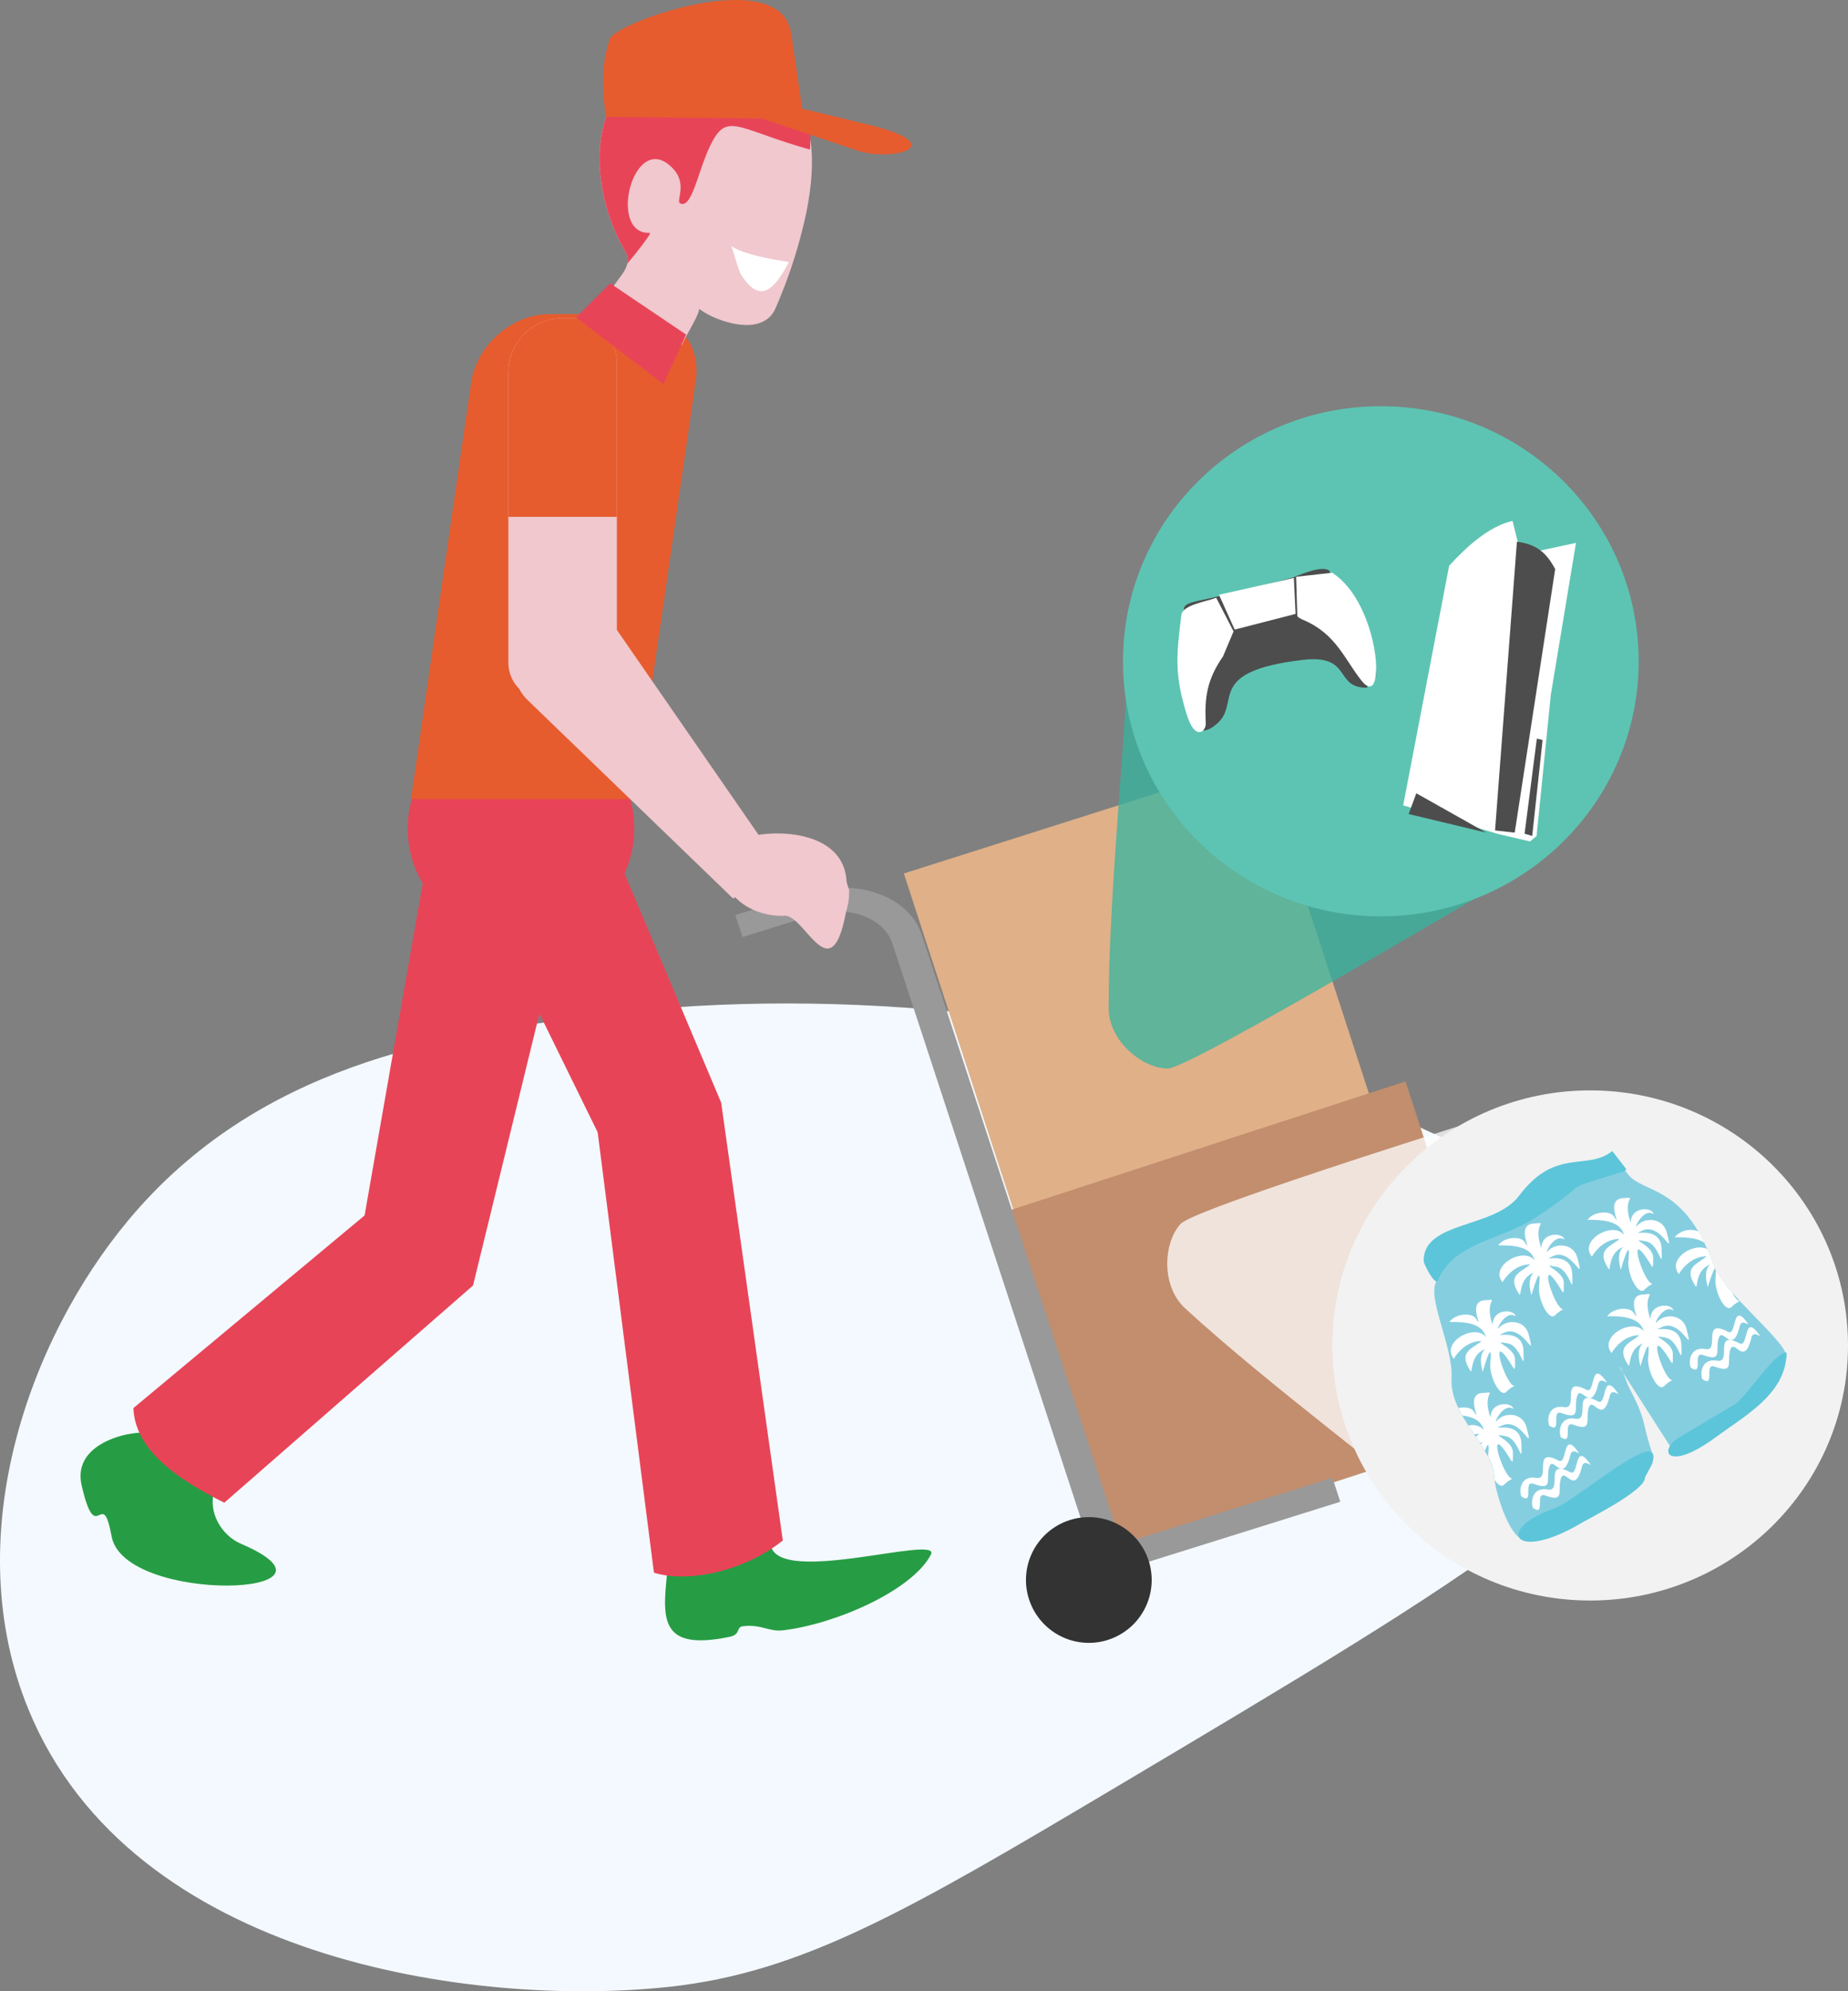 <svg xmlns="http://www.w3.org/2000/svg" viewBox="0 0 426.89 459.9"><rect x="0" y="0" width="426.89" height="459.9" fill="#808080" stroke="none"/><defs><style>.cls-1{fill:#f3f9fe;}.cls-1,.cls-10,.cls-11,.cls-12,.cls-14,.cls-15,.cls-17,.cls-18,.cls-2,.cls-4,.cls-5,.cls-7,.cls-8,.cls-9{fill-rule:evenodd;}.cls-2{fill:#e0b088;}.cls-3{fill:#c28e6e;}.cls-4{fill:#999;}.cls-5{fill:#333;}.cls-6,.cls-8{fill:#e84458;}.cls-7{fill:#269d44;}.cls-9{fill:#e65c2e;}.cls-10{fill:#f0c8ce;}.cls-11,.cls-15{fill:#fff;}.cls-12{fill:#34b5a0;}.cls-12,.cls-15{opacity:0.75;}.cls-13{fill:#5dc4b3;}.cls-14{fill:#4d4d4d;}.cls-16{fill:#f2f2f2;}.cls-17{fill:#85cee0;}.cls-18{fill:#5cc5d9;}</style></defs><g id="Laag_2" data-name="Laag 2"><g id="Laag_1-2" data-name="Laag 1"><path class="cls-1" d="M29.6,281.88c30-36,72.38-42.49,105-47,110.17-15.25,244.32,27.86,247,77,1.44,26.42-40.37,51.28-124,101-47.8,28.41-72.32,42.68-103,46-45.07,4.86-124.21-6.12-148-64C-9.7,355.22,6.55,309.53,29.6,281.88Z"/><polygon class="cls-2" points="208.79 201.74 291.16 175.58 316.83 254.41 234.46 280.57 208.79 201.74"/><rect class="cls-3" x="243.79" y="262.61" width="96.07" height="82.91" transform="translate(-79.81 105.31) rotate(-18.04)"/><path class="cls-4" d="M169.85,211.36l16.09-5c11.9-3.72,24,.57,27,9.54L259,356.58l48.79-15.27,1.82,5.54L261,362.07l-3.65,1.14-3.25,1L206.18,218c-2-6.16-10.39-9.13-18.57-6.57l-16.1,5Z"/><path class="cls-5" d="M251.51,379.44A14.52,14.52,0,1,0,237,364.92,14.54,14.54,0,0,0,251.51,379.44Z"/><ellipse class="cls-6" cx="120.35" cy="191.37" rx="26.18" ry="25.44"/><path class="cls-7" d="M178,355.74l-23.63,5.07c-1.2,12-3.16,20.86,14.23,17.22,2.57-.54,1.4-2.24,3-2.43,4.29-.52,6,1.34,9.31.94,12.28-1.47,29.82-9.26,34.12-17.46C217.67,354,177,367.41,178,355.74Z"/><path class="cls-8" d="M138.06,187.07l-32.88,7.44,32.88,67,13,101.72c7.5,2.38,20.66-.11,29.77-7.44L166.59,254.67Z"/><path class="cls-7" d="M49.63,343.94,34.86,331.07c-3.34-1-18.4,1.64-16,12,3.43,14.88,4.71-.34,6.91,11.74,2.9,15.9,58.28,13.92,29.89,1.74C51.31,354.71,47.78,349.27,49.63,343.94Z"/><path class="cls-8" d="M132.78,200.61l-31.56-17-17,97.11-53.41,44.5c.39,9.31,9.31,16,21,21.85l57.46-50.17Z"/><path class="cls-9" d="M127,72.54h20.74c8.37,0,14.23,6.84,13,15.21l-14,96.82H94.93l13.89-96.13C110.09,79.69,118.28,72.54,127,72.54Z"/><path class="cls-10" d="M130,73.47h2.16A10.41,10.41,0,0,1,142.5,83.84v67.09a10.7,10.7,0,0,1-10.67,10.67H126a8.59,8.59,0,0,1-8.57-8.56V86A12.57,12.57,0,0,1,130,73.47Z"/><path class="cls-9" d="M130,73.47h2.16A10.41,10.41,0,0,1,142.5,83.84v35.53H117.44V86A12.57,12.57,0,0,1,130,73.47Z"/><path class="cls-10" d="M124.2,143.28l.9-.7c5.21-4.06,13.09-3.33,16.84,2.1l38.62,55.85-11.21,7-47.46-45.83C116.69,156.71,118.49,147.72,124.2,143.28Z"/><path class="cls-10" d="M144.45,58.1c3.29,5.58-9.45,9.51.53,13.22,1.48.54,11.92,9.93,12.63,8.16s3.84-6.62,3.91-8.16c3.07,2.54,14.48,7,17.6-.07a113.81,113.81,0,0,0,7.21-22.49c1.88-9.52,2-19.18-2.47-25.06-7.27-9.5-28.8-13-39.25-3.82C136.26,27.25,136.72,45,144.45,58.1Z"/><path class="cls-8" d="M144.45,58.1a3.7,3.7,0,0,1,.47,2.78c2.17-2.59,5.74-7.12,5.18-7.09-10,.39-3.6-24.47,5.4-14.81,3.36,3.6.56,7.47,1.63,8,3,1.4,4.27-9.14,7.88-15.09,3.37-5.55,6.36-1.79,22.1,2.66.36-6.38-.15-6.77-3.25-10.83-7.27-9.5-28.8-13-39.25-3.82C136.26,27.25,136.72,45,144.45,58.1Z"/><polygon class="cls-8" points="153.23 88.68 133.06 73.33 140.95 65.44 158.5 77.28 153.23 88.68"/><path class="cls-9" d="M140.86,9c-1.94,6-1.88,11-.87,18l36.07.38,22.47,7.55c8.26,2.39,21.1-1.48,2.27-6.09-.71-.17-15.33-3.74-15.49-3.73L182.76,7.73C180.37-8.48,142.06,5.24,140.86,9Z"/><path class="cls-11" d="M168.91,56.86c3.88,2.51,13.39,3.57,13.34,3.67-2.93,5.44-6.33,10.35-11,3C170.53,62.48,169.15,57,168.91,56.86Z"/><path class="cls-10" d="M173.26,193.18c-12.28,8.85-2.4,18.77,8,18.33,4.63-.2,10.51,17.11,14,0,.56-2.72.89-2.75.89-6a15.1,15.1,0,0,1-.6-1.93C195,192.64,181.12,191.36,173.26,193.18Z"/><path class="cls-12" d="M357.22,197.93l-96.22-53c-1.09,27.48-4.9,61.89-4.9,87.86,0,7.72,7.86,14,13.66,14C275,246.75,346.7,203.85,357.22,197.93Z"/><ellipse class="cls-13" cx="318.97" cy="152.73" rx="59.56" ry="58.91"/><path class="cls-11" d="M349.4,120.32c-4.54,1-9.44,4.62-14.65,10.36L324.14,186l21.72,6.57,7.58,1.77,1.51-1.26,3.29-32.59,5.81-35.1-10.61,2.27-2.78-2.27Z"/><path class="cls-14" d="M316.81,150.63,307,131.73c-2.05-1.27-7.91,1.56-8.54,1.72-4.94,1.21-12.38,3.16-17.85,4.47-4.11,1-7.11,1.19-7.11,2.72,0,3-2.6,36.16,7.91,26.24,5.06-4.77-2.8-11.81,19.45-14.46,11.64-1.38,7.17,6.43,14.9,6.43C316.2,156.94,319.6,158.69,316.81,150.63Z"/><path class="cls-11" d="M282.53,151.58c-3.74,5.43-4.29,9.44-4,15.54.08,1.75-2.46,4.28-4.45-2.26-2.81-9.23-2.33-13.5-1.19-22.8.3-2.39,5.85-3.11,8.06-4l4,7.77Z"/><polygon class="cls-11" points="298.88 133.48 281.59 137.37 285.21 145.41 299.28 141.79 298.88 133.48"/><path class="cls-11" d="M314.48,157.17c-3.84-4.84-5.87-10.78-13.33-13.95-.34-.14-1.49-.67-1.47-1l-.27-9,8.32-.94C318.91,139.38,320.41,164.65,314.48,157.17Z"/><polygon class="cls-14" points="327.17 183.22 343.33 192.31 325.4 188.01 327.17 183.22"/><path class="cls-14" d="M359.25,131.44c-1.94-3.62-4.13-5.73-8.84-6.32l-5.05,66.68,4.54.51Z"/><polygon class="cls-14" points="356.34 170.9 355.01 170.6 352.18 192.56 353.94 193.07 356.34 170.9"/><path class="cls-15" d="M362.06,252.12,341.78,358c-21-17.78-48.9-38.25-68-55.81-5.69-5.23-5-15.25-1.06-19.52C276.23,278.84,350.59,255.86,362.06,252.12Z"/><ellipse class="cls-16" cx="367.33" cy="310.75" rx="59.56" ry="58.91"/><path class="cls-17" d="M385.89,334.17l-11.84-18.49c.62.14,1.76,3.78,2.07,4.38,4.46,8.55,3,7.89,5.36,15,2,6.15-10.94,12.21-15.42,14.35-1.42.68-14.56,5.87-14.61,5.94-3.08-1.16-6.12-11.12-6.24-14.07-.3-7.13-10.41-14.18-9.9-23,.43-7.33-6.21-19.49-3.22-22.68-2.1-7.32,18.89-14.48,25-18.79,4-2.83,14.66-11.72,18.85-5.77,3.32,4.71,13.36,2.3,19.83,21.1,2.26,6.56,18.09,18.51,16.83,21.57C410.06,320,392.27,334.17,385.89,334.17Z"/><path class="cls-11" d="M392.34,284.42c.47.81.94,1.69,1.4,2.64-1.83-1.31-4.78-1.3-6.9-1.3a4.83,4.83,0,0,1,5.5-1.34Zm2.06,4.1c-3.08-1.71-9.38,2.32-6.57,5.73,0,0,2.24-4.09,6.39-4.09-2,1.8-5.51,2.4-2.56,6.87.61.91-.2-3.68,3.46-5,0,0-1.81,1-.61,5.26a30.73,30.73,0,0,1,1.58-4.41c-.11-.24-.2-.47-.28-.69-.45-1.32-.92-2.53-1.41-3.64Zm2,4.94a29,29,0,0,0,3.69,5c.6,1.15,1.25,2,1.77,2.05a7,7,0,0,0-1.91,1.39c-1.4,1.36-4-3.58-3.66-6.74C396.35,294.4,396.39,293.85,396.39,293.46Z"/><path class="cls-11" d="M345.25,341.79a5.13,5.13,0,0,1,0-.52,11.91,11.91,0,0,0-1.49-4.87c0-.08,0-.15,0-.23.35-3.5-.17-2.63-.74-1.08q-.45-.75-.93-1.5a2.07,2.07,0,0,1,.51-.58,4.72,4.72,0,0,0-.68.32c-.33-.51-.67-1-1-1.54a8.12,8.12,0,0,0,.8-.62,6.91,6.91,0,0,0-1.14.1c-.46-.67-.92-1.36-1.37-2a3.45,3.45,0,0,1,3.54,1c-.6-2.27-2.72-3.07-4.94-3.34-.32-.57-.62-1.14-.89-1.72,1.44-.32,3-.07,3.52.75,2.16,3.2-2.32-4,2.06-4.24,3.75-.24-.36-.55,1.81,5.71,0-3.81,5-3.68,5.29-2-2.37-1.64-4.78,3.79-3.82,2.68,1.7-2,5.94-1.95,6.84,1.54,1.76,6.8-1.13-2.46-5.6-.43-3.75,1.7,4.18-1.8,4.42,4.18s-.38-1.09-3.61-1.69c-4.54-.86,1.66.71,1.65,3.76,0,2.48,0,2.55-.76,1.27-5.69-9.23-1.49,4.68.63,4.78a7,7,0,0,0-1.9,1.39C346.8,343.5,346,342.91,345.25,341.79Z"/><path class="cls-18" d="M380,341.19l1.64-3.07c3.07-9.83-17.49,8.53-22.65,10.3-13.72,4.72-9.41,12.63,6.22,3.39C367.28,350.57,380.21,344.17,380,341.19Z"/><path class="cls-18" d="M400.22,324.63l-12.68,7.56c-4.6,3.17-2,7.71,8.81-.25,6.76-5,16.34-10.08,16.34-19.58C409.64,312.36,402.84,323.72,400.22,324.63Z"/><path class="cls-18" d="M375.66,270l-3.23-4.15c-5.87,4.68-13.07-.92-21.52,10.32-5.73,7.63-22.05,5.8-22.05,15,0,.83,2.69,5.94,3.28,4.55,3.84-8.94,14.43-9.1,22.92-14.71,13.81-9.12,3.95-5.4,19.68-10.36C375.15,270.59,375.52,270.45,375.66,270Z"/><path class="cls-11" d="M366.74,281.74c2.94,0,7.47,0,8.41,3.49-2.51-3.29-10.53,1.23-7.42,5,0,0,2.24-4.09,6.38-4.09-2,1.8-5.5,2.4-2.55,6.87.6.91-.21-3.68,3.46-5,0,0-1.81,1-.61,5.26,0,0,2.42-8.62,1.76-2.1-.32,3.16,2.26,8.1,3.67,6.74a6.78,6.78,0,0,1,1.91-1.39c-2.12-.1-6.32-14-.64-4.78.79,1.28.76,1.21.77-1.27,0-3.05-6.2-4.62-1.65-3.76,3.22.6,3.83,7.61,3.6,1.69s-8.17-2.49-4.41-4.19c4.46-2,7.36,7.23,5.6.44-.91-3.49-5.15-3.54-6.85-1.55-.95,1.12,1.45-4.31,3.83-2.67-.3-1.7-5.3-1.82-5.3,2-2.17-6.26,1.94-5.94-1.81-5.7-4.38.28.1,7.44-2.06,4.24C371.88,279.51,368.08,279.77,366.74,281.74Z"/><path class="cls-11" d="M393.23,318.53c-.59-1.62,0-4.89,3.42-4.26,3.59.66-1-7.28,5.19-4,2.07,1.11.91-6.64,4.13-2.53,1.7,2.16-.88-.89-1.38,1.15-1.79,7.43-4.15-.6-5,3.26-.58,2.55.95,5.14-3.48,3.5C393.49,314.71,396.34,320.64,393.23,318.53Z"/><path class="cls-11" d="M390.55,315.85c-.59-1.62,0-4.89,3.42-4.26s-1-7.28,5.19-4c2.07,1.11.91-6.64,4.13-2.53,1.7,2.16-.88-.89-1.38,1.15-1.79,7.43-4.16-.6-5,3.26-.58,2.55.95,5.14-3.48,3.5C390.81,312,393.66,318,390.55,315.85Z"/><path class="cls-11" d="M354.1,348.28c-.59-1.62,0-4.88,3.41-4.26,3.59.66-1-7.28,5.19-4,2.07,1.11.92-6.64,4.14-2.53,1.69,2.16-.89-.89-1.38,1.15-1.8,7.44-4.16-.6-5,3.26-.58,2.56.95,5.15-3.49,3.5C354.35,344.46,357.21,350.4,354.1,348.28Z"/><path class="cls-11" d="M351.42,345.6c-.6-1.62,0-4.88,3.41-4.26,3.59.66-1-7.28,5.19-4,2.07,1.11.92-6.64,4.14-2.53,1.69,2.16-.89-.89-1.38,1.15-1.8,7.44-4.16-.6-5,3.26-.58,2.56.95,5.15-3.49,3.5C351.67,341.78,354.53,347.72,351.42,345.6Z"/><path class="cls-11" d="M360.53,331.93c-.59-1.62,0-4.88,3.41-4.26,3.6.66-1-7.28,5.2-4,2.07,1.11.91-6.64,4.13-2.53,1.7,2.16-.89-.89-1.38,1.15-1.79,7.44-4.16-.6-5,3.26-.58,2.56.95,5.15-3.48,3.5C360.79,328.11,363.64,334,360.53,331.93Z"/><path class="cls-11" d="M357.85,329.25c-.59-1.62,0-4.88,3.41-4.26,3.6.66-1-7.28,5.2-4,2.07,1.11.91-6.64,4.13-2.53,1.7,2.16-.89-.89-1.38,1.15-1.79,7.44-4.16-.6-5,3.26-.58,2.56.95,5.15-3.48,3.5C358.11,325.43,361,331.36,357.85,329.25Z"/><path class="cls-11" d="M371.29,304c2.95,0,7.48,0,8.42,3.5-2.51-3.29-10.53,1.23-7.43,5,0,0,2.25-4.1,6.39-4.1-2,1.81-5.5,2.4-2.55,6.87.6.92-.21-3.68,3.46-5,0,0-1.82,1-.62,5.26,0,0,2.43-8.62,1.77-2.1-.32,3.15,2.26,8.1,3.67,6.74a6.51,6.51,0,0,1,1.91-1.39c-2.12-.11-6.33-14-.64-4.78.79,1.28.76,1.21.76-1.27,0-3.06-6.19-4.62-1.64-3.77,3.22.61,3.83,7.62,3.6,1.7s-8.17-2.49-4.41-4.19c4.46-2,7.35,7.23,5.59.43-.9-3.48-5.14-3.53-6.84-1.54-1,1.12,1.45-4.31,3.82-2.67-.3-1.7-5.29-1.83-5.29,2-2.17-6.26,1.94-5.94-1.81-5.7-4.38.27.1,7.44-2.06,4.23C376.44,301.76,372.64,302,371.29,304Z"/><path class="cls-11" d="M346.1,287.63c2.94,0,7.47,0,8.41,3.5-2.51-3.29-10.53,1.22-7.42,5,0,0,2.24-4.1,6.38-4.1-2,1.81-5.5,2.4-2.55,6.87.6.92-.21-3.68,3.46-5,0,0-1.81,1-.61,5.26,0,0,2.42-8.62,1.76-2.1-.32,3.15,2.26,8.1,3.67,6.74a6.78,6.78,0,0,1,1.91-1.39c-2.12-.11-6.32-14-.64-4.78.79,1.28.76,1.21.77-1.27,0-3.06-6.2-4.62-1.65-3.77,3.22.61,3.83,7.62,3.6,1.7s-8.16-2.49-4.41-4.19c4.46-2,7.36,7.23,5.6.43-.91-3.48-5.15-3.53-6.85-1.54-.95,1.12,1.45-4.32,3.83-2.68-.3-1.69-5.3-1.82-5.3,2-2.17-6.26,1.94-5.94-1.81-5.71-4.38.28.1,7.45-2.06,4.24C351.24,285.41,347.44,285.67,346.1,287.63Z"/><path class="cls-11" d="M334.84,305.32c2.94,0,7.47,0,8.41,3.5-2.51-3.29-10.53,1.23-7.42,5,0,0,2.24-4.1,6.39-4.1-2,1.81-5.51,2.41-2.56,6.87.6.92-.21-3.68,3.46-5,0,0-1.81,1-.61,5.26,0,0,2.42-8.62,1.76-2.1-.32,3.15,2.27,8.1,3.67,6.74a6.78,6.78,0,0,1,1.91-1.39c-2.12-.11-6.32-14-.64-4.78.79,1.28.77,1.21.77-1.27,0-3-6.2-4.62-1.65-3.77,3.22.61,3.84,7.62,3.6,1.7s-8.16-2.49-4.41-4.19c4.47-2,7.36,7.23,5.6.43-.9-3.48-5.15-3.53-6.85-1.54-.95,1.12,1.45-4.31,3.83-2.67-.3-1.7-5.3-1.83-5.3,2-2.16-6.26,1.95-5.94-1.81-5.7-4.38.27.11,7.44-2.06,4.23C340,303.1,336.18,303.36,334.84,305.32Z"/></g></g></svg>